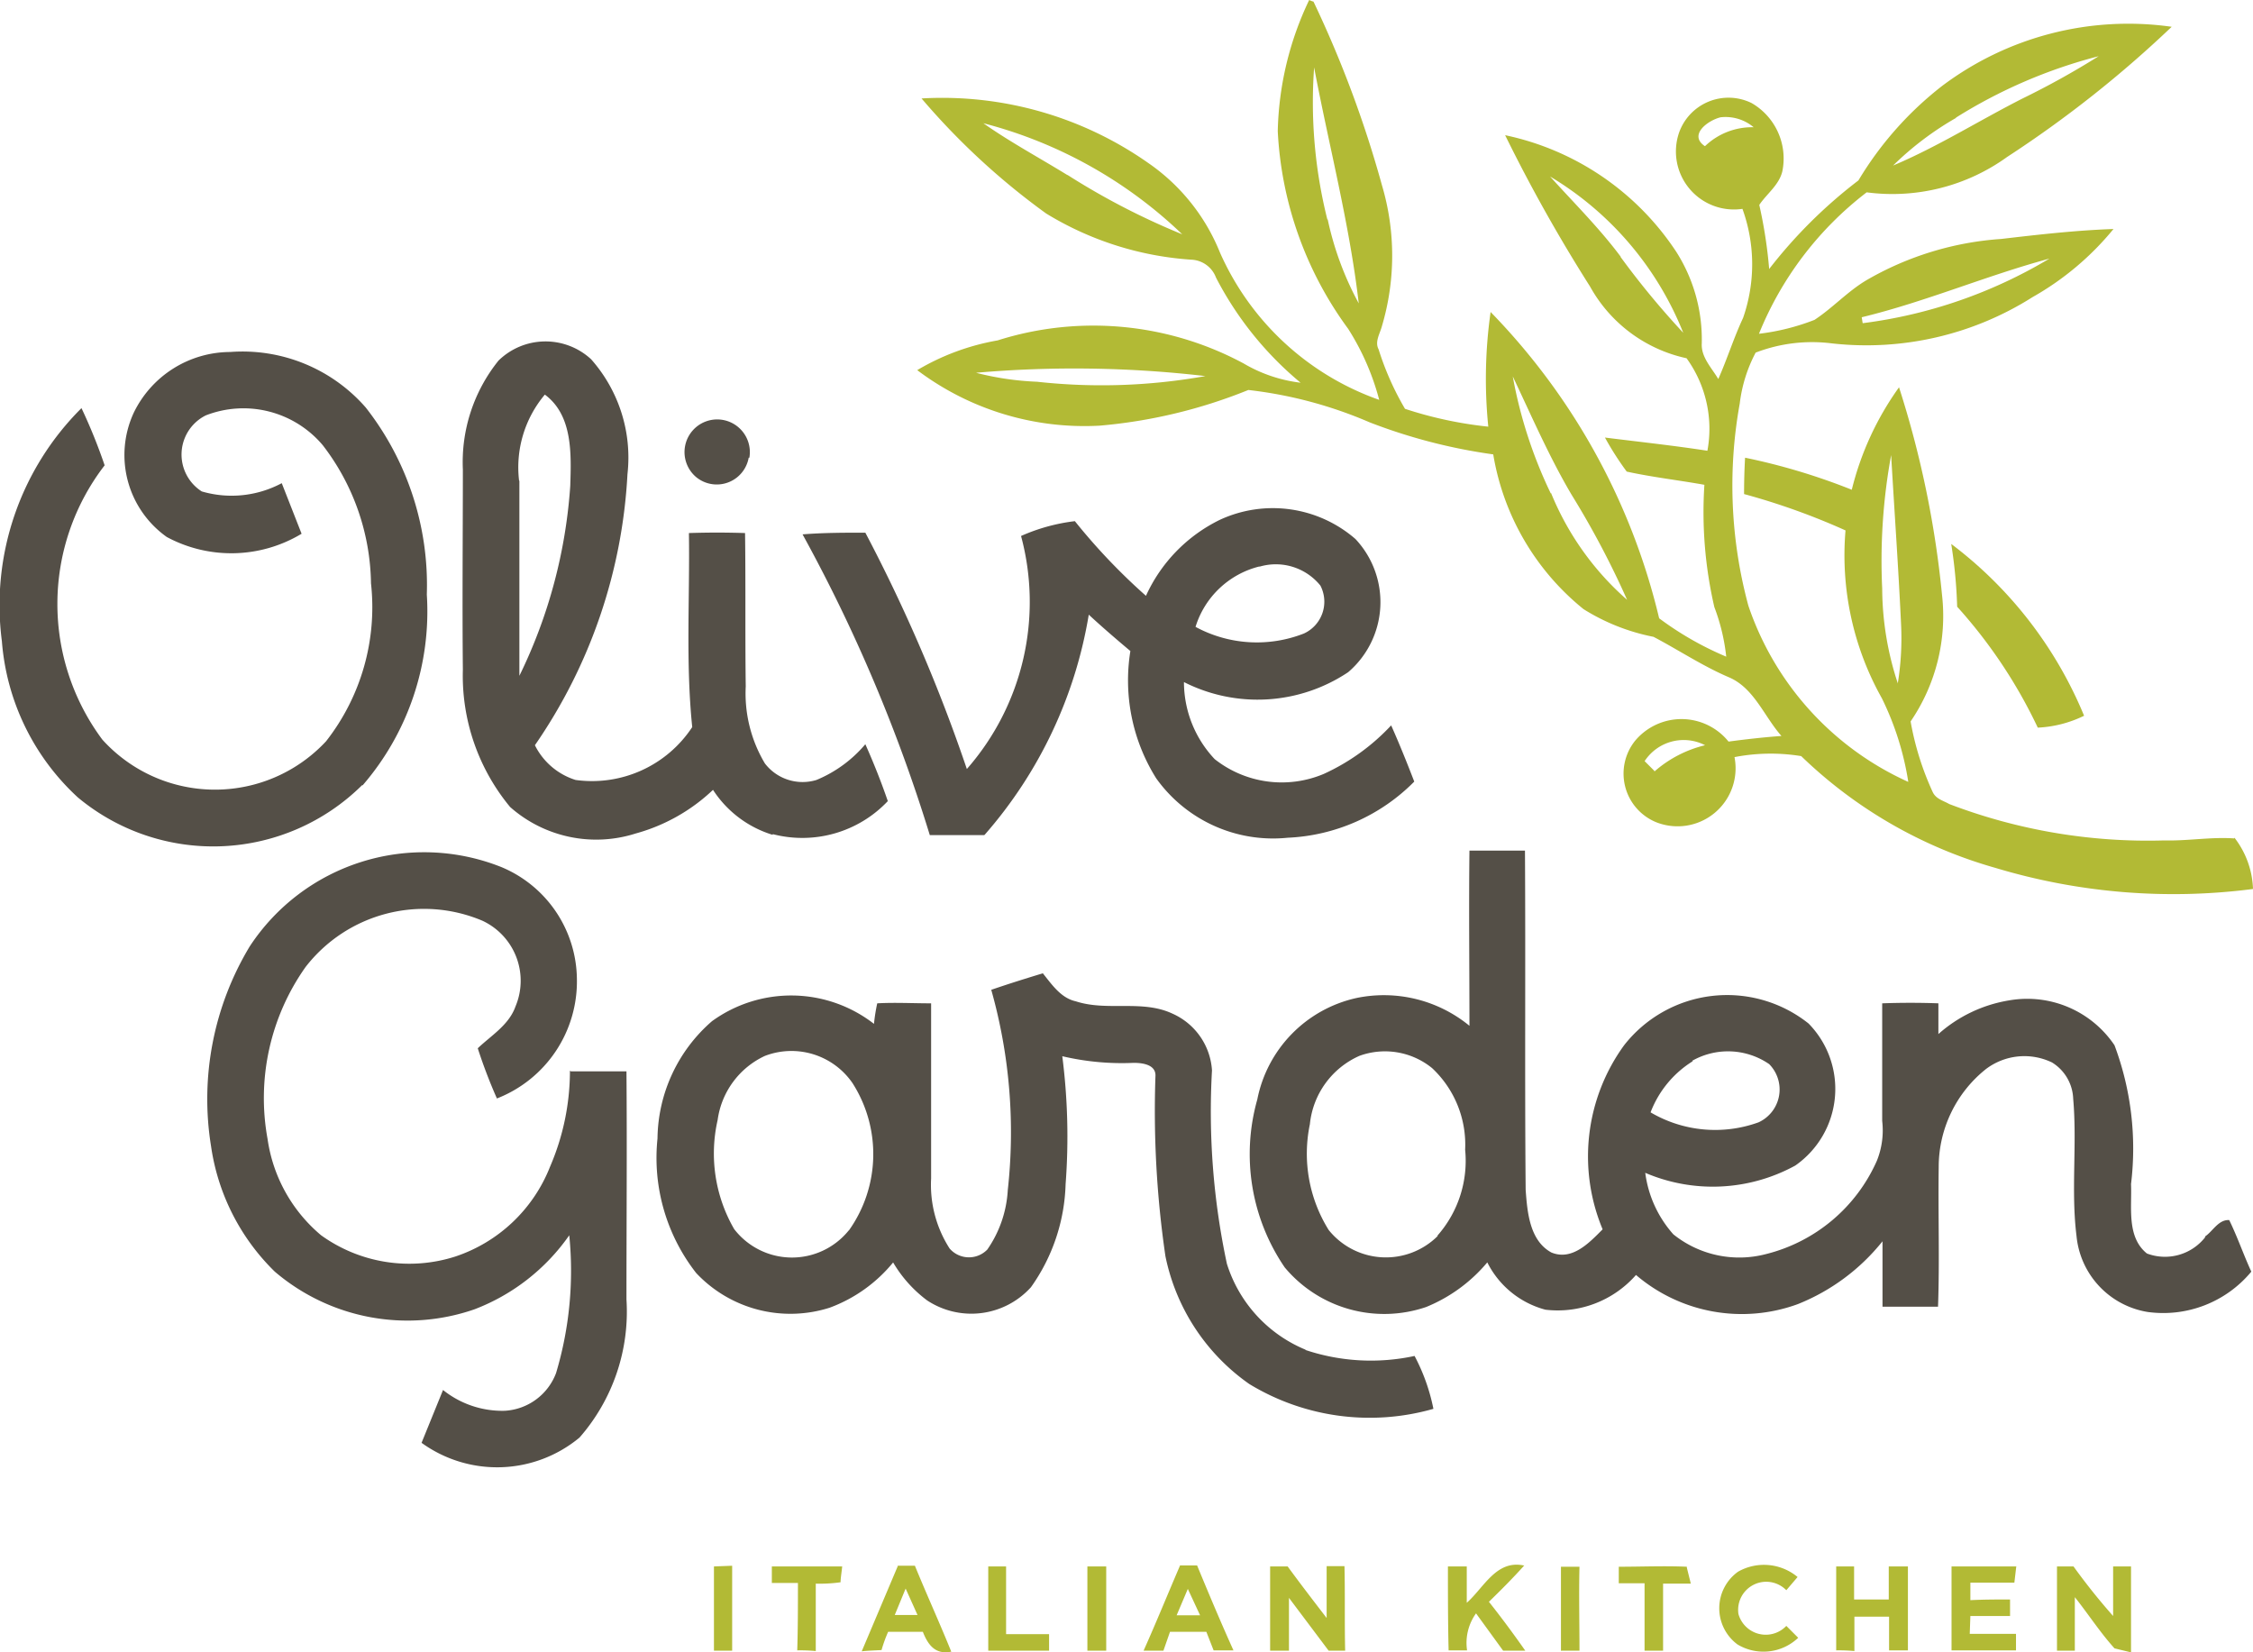 <?xml version="1.0" encoding="UTF-8"?> <svg xmlns="http://www.w3.org/2000/svg" xmlns:xlink="http://www.w3.org/1999/xlink" viewBox="0 0 36 26.402"><defs><style> .cls-1 { fill: none; } .cls-2 { clip-path: url(#clip-path); } .cls-3 { fill: #b2ba35; } .cls-4 { fill: #544f47; } </style><clipPath id="clip-path" transform="translate(-0 0)"><rect class="cls-1" width="36" height="26.402"></rect></clipPath></defs><g id="Layer_2" data-name="Layer 2"><g id="Layer_1-2" data-name="Layer 1"><g class="cls-2"><path class="cls-3" d="M35.699,13.396c-.37-.026-.74.042-1.12.032a8.885,8.885,0,0,1-3.432-.581c-.09-.053-.211-.079-.264-.19a4.614,4.614,0,0,1-.354-1.13,2.988,2.988,0,0,0,.502-2.022,15.878,15.878,0,0,0-.687-3.317,4.752,4.752,0,0,0-.755,1.637,10.082,10.082,0,0,0-1.705-.512c-.011.196-.016.386-.016.581a10.943,10.943,0,0,1,1.621.581,4.664,4.664,0,0,0,.581,2.682,4.64,4.64,0,0,1,.422,1.336,4.764,4.764,0,0,1-2.555-2.814,7.346,7.346,0,0,1-.138-3.232,2.323,2.323,0,0,1,.254-.813,2.512,2.512,0,0,1,1.214-.148,4.96,4.96,0,0,0,3.211-.739,4.578,4.578,0,0,0,1.293-1.088c-.602.021-1.204.09-1.795.159a4.952,4.952,0,0,0-2.154.66c-.301.179-.539.443-.829.633a3.605,3.605,0,0,1-.887.222,5.39,5.39,0,0,1,1.721-2.26,3.132,3.132,0,0,0,2.244-.565,18.232,18.232,0,0,0,2.63-2.08,4.947,4.947,0,0,0-3.675.95,5.473,5.473,0,0,0-1.331,1.505,7.732,7.732,0,0,0-1.426,1.415,7.468,7.468,0,0,0-.158-1.024c.121-.18.317-.317.369-.539a1.023,1.023,0,0,0-.491-1.088.838.838,0,0,0-1.161.476.927.927,0,0,0,1.014,1.214,2.601,2.601,0,0,1,.01,1.743c-.148.316-.253.654-.396.976-.106-.179-.275-.348-.264-.565a2.606,2.606,0,0,0-.407-1.467,4.345,4.345,0,0,0-2.735-1.864,25.489,25.489,0,0,0,1.357,2.418,2.322,2.322,0,0,0,1.542,1.146,1.922,1.922,0,0,1,.333,1.478c-.544-.084-1.088-.142-1.637-.211a4.796,4.796,0,0,0,.348.544c.412.09.829.137,1.241.211a6.726,6.726,0,0,0,.159,1.954,3.179,3.179,0,0,1,.19.792,5.097,5.097,0,0,1-1.072-.613,10.487,10.487,0,0,0-2.693-4.894,7.591,7.591,0,0,0-.037,1.832,6.347,6.347,0,0,1-1.331-.285,4.571,4.571,0,0,1-.422-.951c-.064-.121.021-.248.053-.369a3.952,3.952,0,0,0,0-2.255,17.83,17.83,0,0,0-1.093-2.931.387.387,0,0,1-.069-.026,5.095,5.095,0,0,0-.502,2.096,5.819,5.819,0,0,0,1.125,3.158,4.005,4.005,0,0,1,.496,1.135,4.369,4.369,0,0,1-2.545-2.355,3.176,3.176,0,0,0-1.14-1.426,5.727,5.727,0,0,0-3.628-1.035,11.328,11.328,0,0,0,1.991,1.838,5.087,5.087,0,0,0,2.334.739.44.44,0,0,1,.38.285,5.405,5.405,0,0,0,1.352,1.68,2.335,2.335,0,0,1-.909-.307,5.068,5.068,0,0,0-3.933-.369,3.781,3.781,0,0,0-1.284.475,4.438,4.438,0,0,0,2.915.887,8.194,8.194,0,0,0,2.376-.57,6.836,6.836,0,0,1,1.938.517,8.804,8.804,0,0,0,1.975.512,4.023,4.023,0,0,0,1.442,2.472,3.294,3.294,0,0,0,1.119.443c.401.211.782.465,1.199.644.406.169.565.623.845.94-.286.021-.571.053-.845.09a.966.966,0,0,0-1.495-.011.839.839,0,0,0,.338,1.299.927.927,0,0,0,1.252-1.04,3.031,3.031,0,0,1,1.066-.016,7.335,7.335,0,0,0,3.1,1.785,9.869,9.869,0,0,0,4.119.338,1.413,1.413,0,0,0-.296-.819Zm-5.376-2.482a4.875,4.875,0,0,1-.248-1.51,9.36,9.36,0,0,1,.143-2.133c.052.898.116,1.795.158,2.693a4.495,4.495,0,0,1-.053.961Zm2.429-6.785a7.695,7.695,0,0,1-2.989,1.035l-.015-.095c1.024-.248,1.99-.665,3.01-.94Zm-1.499-2.249a8.081,8.081,0,0,1,2.281-.982,13.059,13.059,0,0,1-1.215.675c-.697.354-1.357.771-2.07,1.072a4.913,4.913,0,0,1,1.004-.76Zm-4.013.454c-.264-.18.052-.412.253-.46a.698.698,0,0,1,.528.159,1.088,1.088,0,0,0-.776.301Zm-1.342,1.769c-.343-.46-.749-.861-1.13-1.283a5.117,5.117,0,0,1,2.128,2.497,13.135,13.135,0,0,1-1.003-1.214Zm-4.689-.597a7.704,7.704,0,0,1-.211-2.429c.238,1.257.565,2.498.713,3.77a4.982,4.982,0,0,1-.496-1.341Zm-4.15-.707c-.454-.28-.919-.529-1.346-.83a7.193,7.193,0,0,1,3.178,1.775,11.494,11.494,0,0,1-1.837-.951Zm-.496,3.3a4.632,4.632,0,0,1-.967-.143,18.107,18.107,0,0,1,3.665.053,9.415,9.415,0,0,1-2.693.09Zm8.216,1.784a7.301,7.301,0,0,1-.607-1.869c.301.634.581,1.283.94,1.891a14.07,14.07,0,0,1,.887,1.679,4.557,4.557,0,0,1-1.215-1.706Zm1.658,4.436-.158-.158a.746.746,0,0,1,.966-.254,1.899,1.899,0,0,0-.813.423Z" transform="translate(-0 0)"></path><path class="cls-3" d="M31.178,8.691a7.812,7.812,0,0,1,.095,1.003,7.954,7.954,0,0,1,1.288,1.932,1.881,1.881,0,0,0,.74-.19,6.572,6.572,0,0,0-2.123-2.745m-19.77,16.337v1.346h.291v-1.357Zm9.79,0v.824c-.211-.275-.422-.549-.623-.824h-.28v1.346h.301v-.844l.634.844h.264c-.011-.454,0-.897-.011-1.351h-.285Zm3.749,1.346h.291c0-.448-.011-.897,0-1.341h-.296v1.347Zm5.233-.818h-.554v-.528h-.286v1.341a2.607,2.607,0,0,1,.291.011v-.549h.554v.538h.301v-1.341h-.306Zm3.585-.528v.792a10.026,10.026,0,0,1-.633-.792h-.264v1.346h.285v-.855c.211.264.401.56.634.818l.264.064v-1.373Zm-21.438.264h.423c0,.359,0,.718-.011,1.077a2.66,2.66,0,0,1,.296.011v-1.077a2.39,2.39,0,0,0,.396-.022c0-.063.021-.19.026-.253h-1.124v.264Zm2.023-.28-.581,1.373c.074-.011.237-.016.317-.021a2.267,2.267,0,0,1,.105-.291h.555c.079.201.195.37.454.317-.185-.459-.391-.908-.581-1.373h-.264Zm-.053.792.174-.422.19.422h-.364Zm1.785-.776h-.291v1.346h.972v-.264h-.687v-1.082Zm1.293,0v1.346h.301v-1.346h-.301Zm1.479-.011c-.196.455-.38.909-.581,1.357h.317l.105-.301h.581l.116.296h.317c-.2-.443-.391-.897-.581-1.357h-.274Zm-.053.792.179-.422.196.422h-.375Zm5.544-.797c-.438-.09-.633.354-.908.597v-.581h-.301c0,.449,0,.898.011,1.341h.295a.807.807,0,0,1,.143-.591l.433.596h.354c-.185-.264-.38-.528-.581-.781.195-.19.385-.38.565-.581Zm2.609.021c-.359-.016-.724,0-1.088,0v.264h.412v1.077h.296v-1.071h.443l-.063-.254Zm.824.755a.449.449,0,0,1,.765-.38l.18-.211a.839.839,0,0,0-.951-.085.719.719,0,0,0-.01,1.162.805.805,0,0,0,.971-.106l-.19-.19a.453.453,0,0,1-.765-.19m4.435-.76h-1.03v1.341h1.03v-.264h-.739l.01-.285h.634v-.264c-.211,0-.422,0-.634.011v-.28h.703l.031-.264Z" transform="translate(-0 0)"></path><path class="cls-4" d="M12.349,13.328a1.879,1.879,0,0,0,1.837-.528c-.105-.307-.227-.613-.359-.909a2.044,2.044,0,0,1-.781.571.759.759,0,0,1-.824-.264,2.18,2.18,0,0,1-.306-1.231c-.011-.818,0-1.637-.011-2.45-.295-.01-.596-.01-.897,0,.016,1.03-.053,2.07.053,3.1a1.917,1.917,0,0,1-1.864.845,1.089,1.089,0,0,1-.65-.555,8.39,8.39,0,0,0,1.479-4.33,2.368,2.368,0,0,0-.581-1.837,1.074,1.074,0,0,0-1.479.021,2.589,2.589,0,0,0-.57,1.742c0,1.056-.011,2.128,0,3.195a3.289,3.289,0,0,0,.755,2.196,2.076,2.076,0,0,0,2.007.423,2.909,2.909,0,0,0,1.235-.697,1.741,1.741,0,0,0,.951.718Zm-4.055-5.65a1.804,1.804,0,0,1,.412-1.373c.448.332.422.95.406,1.457a8.153,8.153,0,0,1-.813,3.036v-3.115Zm-2.498,4.868a4.251,4.251,0,0,0,1.024-3.047,4.601,4.601,0,0,0-.976-2.988,2.613,2.613,0,0,0-2.165-.887,1.719,1.719,0,0,0-1.542.971,1.606,1.606,0,0,0,.528,1.985,2.177,2.177,0,0,0,2.154-.052l-.317-.808a1.701,1.701,0,0,1-1.278.132.699.699,0,0,1,.064-1.215,1.658,1.658,0,0,1,1.869.476,3.694,3.694,0,0,1,.771,2.207,3.473,3.473,0,0,1-.718,2.524,2.425,2.425,0,0,1-3.575-.027,3.628,3.628,0,0,1,.037-4.382,8.643,8.643,0,0,0-.37-.914,4.44,4.44,0,0,0-1.272,3.723,3.785,3.785,0,0,0,1.214,2.497,3.38,3.38,0,0,0,4.541-.195Z" transform="translate(-0 0)"></path><path class="cls-4" d="M11.974,7.313a.522.522,0,1,0-.855.306.518.518,0,0,0,.844-.306Zm3.765,6.019a7.084,7.084,0,0,0,1.658-3.511c.211.195.438.391.665.581a2.944,2.944,0,0,0,.412,2.033,2.294,2.294,0,0,0,2.102.95,3.03,3.03,0,0,0,2.022-.897c-.116-.301-.237-.602-.369-.898a3.397,3.397,0,0,1-1.078.776,1.728,1.728,0,0,1-1.742-.237,1.797,1.797,0,0,1-.491-1.231,2.605,2.605,0,0,0,2.624-.158,1.473,1.473,0,0,0,.116-2.128,2.013,2.013,0,0,0-2.165-.307,2.502,2.502,0,0,0-1.182,1.215,9.7,9.7,0,0,1-1.136-1.193,2.975,2.975,0,0,0-.86.237,4.049,4.049,0,0,1-.866,3.723,25.996,25.996,0,0,0-1.622-3.776c-.337,0-.67,0-1.003.027a25.493,25.493,0,0,1,2.033,4.805h.871Zm4.383-4.277a.916.916,0,0,1,.976.301.559.559,0,0,1-.263.766,2.057,2.057,0,0,1-1.732-.106,1.429,1.429,0,0,1,1.024-.966ZM9.107,17.108a3.875,3.875,0,0,1-.317,1.531,2.464,2.464,0,0,1-1.51,1.436,2.41,2.41,0,0,1-2.149-.338,2.459,2.459,0,0,1-.856-1.541,3.625,3.625,0,0,1,.608-2.746,2.393,2.393,0,0,1,2.825-.739,1.058,1.058,0,0,1,.528,1.372c-.106.296-.386.46-.602.666a8.215,8.215,0,0,0,.306.802,2.007,2.007,0,0,0,1.278-1.916,1.959,1.959,0,0,0-1.204-1.78,3.333,3.333,0,0,0-4.024,1.267,4.724,4.724,0,0,0-.618,3.19,3.498,3.498,0,0,0,1.019,2.006,3.266,3.266,0,0,0,3.19.602,3.268,3.268,0,0,0,1.515-1.183,5.691,5.691,0,0,1-.211,2.202.933.933,0,0,1-.818.602,1.515,1.515,0,0,1-.988-.332l-.343.844a2.061,2.061,0,0,0,2.524-.084,3.053,3.053,0,0,0,.75-2.207c0-1.215.01-2.429,0-3.644h-.887Zm26.132,2.656a.817.817,0,0,1-.934.264c-.328-.264-.238-.739-.254-1.109a4.7,4.7,0,0,0-.264-2.218,1.681,1.681,0,0,0-1.679-.718,2.245,2.245,0,0,0-1.135.539v-.491c-.296-.011-.597-.011-.898,0V17.91a1.302,1.302,0,0,1-.084.634,2.635,2.635,0,0,1-1.775,1.494,1.683,1.683,0,0,1-1.478-.316,1.829,1.829,0,0,1-.449-.983,2.743,2.743,0,0,0,2.397-.116,1.492,1.492,0,0,0,.212-2.27,2.09,2.09,0,0,0-2.947.348,3.022,3.022,0,0,0-.343,2.941c-.211.212-.486.507-.819.37-.348-.19-.385-.644-.411-1.003-.016-1.796,0-3.607-.011-5.418h-.887c-.011.935,0,1.864,0,2.799a2.156,2.156,0,0,0-1.806-.444,2.071,2.071,0,0,0-1.584,1.621,3.209,3.209,0,0,0,.438,2.683,2.072,2.072,0,0,0,2.26.633,2.507,2.507,0,0,0,.977-.713,1.457,1.457,0,0,0,.929.756,1.665,1.665,0,0,0,1.447-.555,2.602,2.602,0,0,0,2.588.465,3.297,3.297,0,0,0,1.351-1.003v1.045h.887c.027-.739,0-1.478.011-2.234a2.001,2.001,0,0,1,.755-1.563,1.017,1.017,0,0,1,1.056-.105.71.71,0,0,1,.338.581c.064.728-.037,1.468.053,2.191a1.361,1.361,0,0,0,1.135,1.214,1.827,1.827,0,0,0,1.658-.644c-.126-.274-.221-.554-.353-.824-.175-.01-.265.185-.391.265Zm-8.2-2.815a1.161,1.161,0,0,1,1.23.053.577.577,0,0,1-.169.93,2.035,2.035,0,0,1-1.726-.159,1.658,1.658,0,0,1,.675-.818Zm-4.066,2.799a1.173,1.173,0,0,1-1.742-.095,2.304,2.304,0,0,1-.301-1.69,1.341,1.341,0,0,1,.792-1.093,1.193,1.193,0,0,1,1.161.196,1.675,1.675,0,0,1,.528,1.304,1.807,1.807,0,0,1-.443,1.373Z" transform="translate(-0 0)"></path><path class="cls-4" d="M20.861,21.565a2.195,2.195,0,0,1-1.257-1.373,11.643,11.643,0,0,1-.238-3.089,1.065,1.065,0,0,0-.633-.908c-.486-.227-1.04-.032-1.542-.196-.238-.052-.38-.264-.528-.448-.275.084-.549.169-.824.264a8.382,8.382,0,0,1,.264,3.199,1.842,1.842,0,0,1-.327.951.409.409,0,0,1-.602-.016,1.882,1.882,0,0,1-.296-1.119v-2.799c-.29,0-.581-.016-.861,0a2.923,2.923,0,0,0-.052.328,2.156,2.156,0,0,0-2.588-.043,2.517,2.517,0,0,0-.871,1.875,2.987,2.987,0,0,0,.618,2.149,2.066,2.066,0,0,0,2.133.554,2.37,2.37,0,0,0,1.014-.723,2.053,2.053,0,0,0,.544.607,1.283,1.283,0,0,0,1.658-.211,2.979,2.979,0,0,0,.554-1.647,10.097,10.097,0,0,0-.053-2.044,4.17,4.17,0,0,0,1.141.106c.137,0,.348.026.348.2a16.019,16.019,0,0,0,.159,2.889,3.295,3.295,0,0,0,1.341,2.043,3.701,3.701,0,0,0,2.941.396,3.095,3.095,0,0,0-.301-.845,3.3,3.3,0,0,1-1.742-.095Zm-7.303-1.901a1.166,1.166,0,0,1-1.827-.026,2.411,2.411,0,0,1-.264-1.743,1.326,1.326,0,0,1,.755-1.024,1.184,1.184,0,0,1,1.399.433,2.105,2.105,0,0,1-.052,2.349Z" transform="translate(-0 0)"></path></g></g></g></svg> 